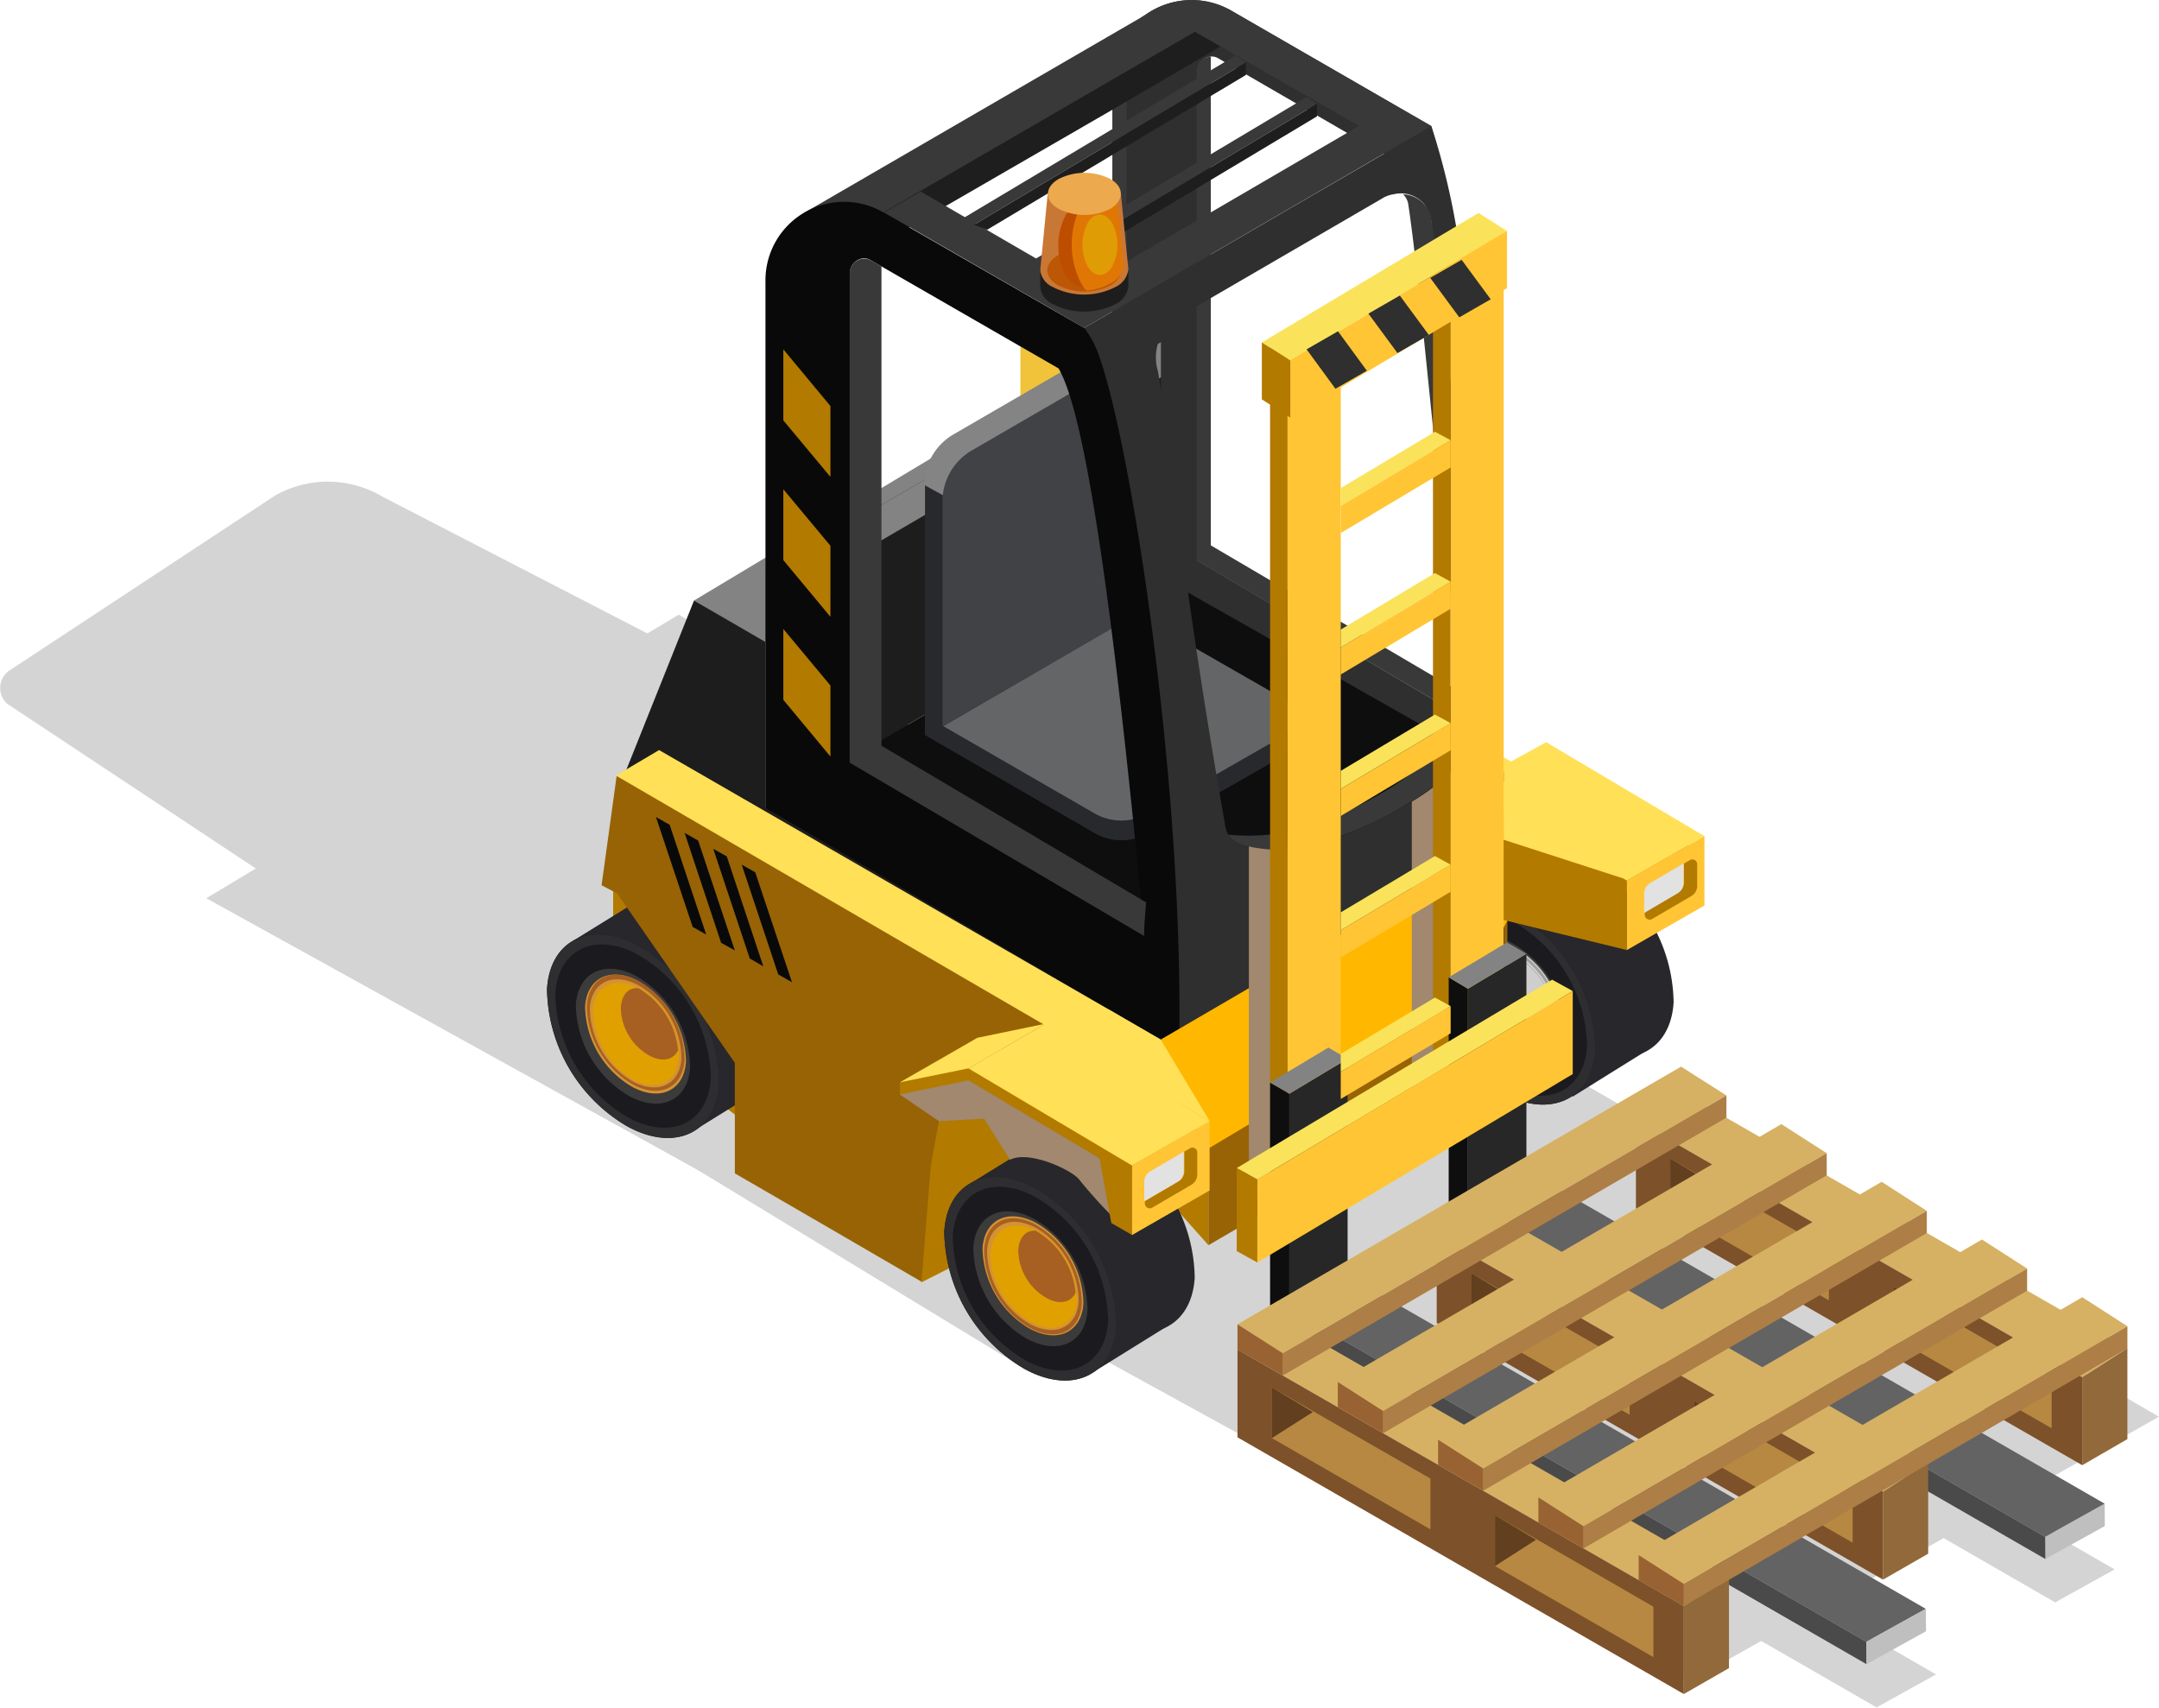 <svg xmlns="http://www.w3.org/2000/svg" viewBox="0 0 110 87.01"><defs><style>.cls-1{isolation:isolate;}.cls-2{fill:#d4d4d4;}.cls-20,.cls-3{fill:#b37a00;}.cls-10,.cls-11,.cls-12,.cls-15,.cls-16,.cls-17,.cls-18,.cls-3,.cls-4,.cls-5,.cls-6,.cls-7,.cls-8,.cls-9{fill-rule:evenodd;}.cls-4{fill:#28272c;}.cls-5{fill:#18171d;}.cls-7{fill:#2e2d30;}.cls-8{fill:#1b1b1f;}.cls-9{fill:#3b3b3b;}.cls-10{fill:#d49332;}.cls-11{fill:#a76022;}.cls-12{fill:#e0a100;}.cls-13{fill:#f1c33a;}.cls-14{fill:#838383;}.cls-15{fill:#010007;}.cls-16{fill:#cecece;}.cls-17{fill:#a19e9c;}.cls-18{fill:#7c7774;}.cls-19{fill:#ffe057;}.cls-21{fill:#976305;}.cls-22{fill:#1d1d1d;}.cls-23{fill:#2f2f2f;}.cls-24{fill:#393939;}.cls-25{fill:#0e0e0e;}.cls-26{fill:#28292c;}.cls-27{fill:#848484;}.cls-28{fill:#414245;}.cls-29{fill:#646566;}.cls-30{fill:#1e1e1e;}.cls-31{fill:#090909;}.cls-32{fill:#ffb700;}.cls-33{fill:#c97735;}.cls-34{fill:#bc5705;}.cls-35{fill:#bd4d00;}.cls-36{fill:#e07705;}.cls-37{fill:#e09c05;}.cls-38{fill:#eda94d;}.cls-39{fill:#a1886f;mix-blend-mode:multiply;}.cls-40{fill:#ffc534;}.cls-41{fill:#fae35a;}.cls-42{fill:#272727;}.cls-43{fill:#636363;}.cls-44{fill:#4a4a4a;}.cls-45{fill:#bfbfbf;}.cls-46{fill:#e2e2e2;}.cls-47{fill:#d6b163;}.cls-48{fill:#7d5129;}.cls-49{fill:#b78841;}.cls-50{fill:#91693a;}.cls-51{fill:#613f1f;}.cls-52{fill:#ad7e45;}.cls-53{fill:#996232;}</style></defs><title>i8</title><g class="cls-1"><g id="Слой_2" data-name="Слой 2"><g id="Layer_1" data-name="Layer 1"><g id="_Группа_" data-name="&lt;Группа&gt;"><polygon id="_Контур_" data-name="&lt;Контур&gt;" class="cls-2" points="110 72.19 73.97 51.34 49.89 65.79 86.07 85.68 110 72.19"/><polygon id="_Контур_2" data-name="&lt;Контур&gt;" class="cls-2" points="66.39 49.94 34.58 31.32 10.51 45.77 42.46 63.44 66.39 49.94"/><polygon id="_Контур_3" data-name="&lt;Контур&gt;" class="cls-2" points="77.98 54.86 61.37 37.12 29.67 56.04 52.21 69.75 77.98 54.86"/><path id="_Контур_4" data-name="&lt;Контур&gt;" class="cls-2" d="M.55,34.12,14,25.26a5.45,5.45,0,0,1,5.49.05L43.41,37.66l-23.73,11L.38,35.87A1.08,1.08,0,0,1,.55,34.12Z"/><g id="_Группа_2" data-name="&lt;Группа&gt;"><polygon id="_Контур_5" data-name="&lt;Контур&gt;" class="cls-2" points="98.64 85.32 95.61 87 66.14 70.03 69.17 68.34 98.64 85.32"/><polygon id="_Контур_6" data-name="&lt;Контур&gt;" class="cls-2" points="107.74 79.97 104.71 81.65 75.25 64.67 78.28 62.99 107.74 79.97"/></g><g id="_Группа_3" data-name="&lt;Группа&gt;"><g id="_Группа_4" data-name="&lt;Группа&gt;"><path id="_Контур_7" data-name="&lt;Контур&gt;" class="cls-3" d="M31.24,44.85v7.27l7.22,5.44S38.28,46.82,31.24,44.85Z"/><g id="_Группа_5" data-name="&lt;Группа&gt;"><g id="_Группа_6" data-name="&lt;Группа&gt;"><g id="_Группа_7" data-name="&lt;Группа&gt;"><g id="_Группа_8" data-name="&lt;Группа&gt;"><path id="_Составной_контур_" data-name="&lt;Составной контур&gt;" class="cls-4" d="M36.52,45.73c-2.42-1.32-4.52-.33-4.67,2.2a8.24,8.24,0,0,0,4.1,7c2.42,1.32,4.52.33,4.67-2.2A8.24,8.24,0,0,0,36.52,45.73Z"/><polygon id="_Контур_8" data-name="&lt;Контур&gt;" class="cls-4" points="29.21 47.93 33.19 45.47 31.94 47.92 29.21 47.93"/><polygon id="_Контур_9" data-name="&lt;Контур&gt;" class="cls-4" points="35.46 57.55 39.46 55.07 36.08 53.49 35.67 56.36 35.46 57.55"/><path id="_Составной_контур_2" data-name="&lt;Составной контур&gt;" class="cls-5" d="M32.54,48.2c-2.42-1.32-4.52-.33-4.67,2.2a8.24,8.24,0,0,0,4.1,7c2.42,1.32,4.52.33,4.67-2.2A8.24,8.24,0,0,0,32.54,48.2Z"/><path id="_Составной_контур_3" data-name="&lt;Составной контур&gt;" class="cls-6" d="M32.46,49.49c-1.74-.95-3.25-.23-3.37,1.59a5.94,5.94,0,0,0,3,5c1.74.95,3.25.23,3.37-1.59A5.94,5.94,0,0,0,32.46,49.49Z"/><path id="_Составной_контур_4" data-name="&lt;Составной контур&gt;" class="cls-7" d="M32.54,48.2c-2.42-1.32-4.52-.33-4.67,2.2a8.24,8.24,0,0,0,4.1,7c2.42,1.32,4.52.33,4.67-2.2A8.24,8.24,0,0,0,32.54,48.2Z"/><path id="_Составной_контур_5" data-name="&lt;Составной контур&gt;" class="cls-8" d="M32.51,48.65c-2.18-1.19-4.08-.29-4.22,2A7.44,7.44,0,0,0,32,56.94c2.18,1.19,4.08.29,4.22-2A7.44,7.44,0,0,0,32.51,48.65Z"/></g></g><path id="_Составной_контур_6" data-name="&lt;Составной контур&gt;" class="cls-9" d="M32.44,49.75c-1.6-.87-3-.22-3.1,1.46a5.47,5.47,0,0,0,2.72,4.64c1.6.87,3,.22,3.1-1.46A5.47,5.47,0,0,0,32.44,49.75Z"/><path id="_Составной_контур_7" data-name="&lt;Составной контур&gt;" class="cls-10" d="M32.55,50c-1.42-.77-2.65-.19-2.74,1.29a4.83,4.83,0,0,0,2.4,4.09c1.42.77,2.65.19,2.74-1.29A4.83,4.83,0,0,0,32.55,50Z"/><path id="_Составной_контур_8" data-name="&lt;Составной контур&gt;" class="cls-11" d="M32.55,50c-1.37-.75-2.56-.19-2.65,1.25a4.68,4.68,0,0,0,2.33,4c1.37.75,2.56.19,2.65-1.25A4.68,4.68,0,0,0,32.55,50Z"/><path id="_Составной_контур_9" data-name="&lt;Составной контур&gt;" class="cls-10" d="M32.54,50.21c-1.29-.7-2.41-.17-2.49,1.17a4.39,4.39,0,0,0,2.18,3.72c1.29.7,2.41.17,2.49-1.17A4.39,4.39,0,0,0,32.54,50.21Z"/><path id="_Составной_контур_10" data-name="&lt;Составной контур&gt;" class="cls-12" d="M34.56,53.44a4.11,4.11,0,0,0-2-3.09s0,0-.08,0c-1.18-.6-2.19-.1-2.26,1.13A4.16,4.16,0,0,0,32.23,55c1.22.65,2.27.16,2.35-1.1A1.74,1.74,0,0,0,34.56,53.44Z"/><path id="_Составной_контур_11" data-name="&lt;Составной контур&gt;" class="cls-11" d="M32.52,50.35s0,0-.08,0c-.45,0-.77.36-.81,1a2.85,2.85,0,0,0,1.44,2.43c.66.37,1.25.23,1.48-.27A4.11,4.11,0,0,0,32.52,50.35Z"/></g></g><g id="_Группа_9" data-name="&lt;Группа&gt;"><polygon id="_Контур_10" data-name="&lt;Контур&gt;" class="cls-13" points="59.49 19.91 51.99 15.58 51.99 27.53 59.49 31.87 59.49 19.91"/><polygon id="_Контур_11" data-name="&lt;Контур&gt;" class="cls-14" points="56.34 18.01 35.36 30.6 38.99 32.78 59.49 19.91 56.34 18.01"/><polygon id="_Контур_12" data-name="&lt;Контур&gt;" class="cls-13" points="76.19 41.52 77.48 42.27 77.48 41.52 76.19 41.52"/></g><g id="_Группа_10" data-name="&lt;Группа&gt;"><g id="_Группа_11" data-name="&lt;Группа&gt;"><g id="_Группа_12" data-name="&lt;Группа&gt;"><g id="_Группа_13" data-name="&lt;Группа&gt;"><path id="_Составной_контур_12" data-name="&lt;Составной контур&gt;" class="cls-4" d="M81.17,44.07c-2.42-1.32-4.52-.33-4.67,2.2a8.24,8.24,0,0,0,4.1,7c2.42,1.32,4.52.33,4.67-2.2A8.24,8.24,0,0,0,81.17,44.07Z"/><polygon id="_Контур_13" data-name="&lt;Контур&gt;" class="cls-15" points="73.87 46.27 77.85 43.8 76.59 46.26 73.87 46.27"/><polygon id="_Контур_14" data-name="&lt;Контур&gt;" class="cls-4" points="80.11 55.89 84.11 53.4 80.74 51.83 80.32 54.7 80.11 55.89"/><path id="_Составной_контур_13" data-name="&lt;Составной контур&gt;" class="cls-5" d="M77.19,46.54c-2.42-1.32-4.52-.33-4.67,2.2a8.24,8.24,0,0,0,4.1,7C79,57,81.13,56,81.29,53.52A8.24,8.24,0,0,0,77.19,46.54Z"/><path id="_Составной_контур_14" data-name="&lt;Составной контур&gt;" class="cls-6" d="M77.11,47.82c-1.74-.95-3.25-.23-3.37,1.59a5.94,5.94,0,0,0,3,5c1.74.95,3.25.23,3.37-1.59A5.94,5.94,0,0,0,77.11,47.82Z"/><path id="_Составной_контур_15" data-name="&lt;Составной контур&gt;" class="cls-7" d="M77.19,46.54c-2.42-1.32-4.52-.33-4.67,2.2a8.24,8.24,0,0,0,4.1,7C79,57,81.13,56,81.29,53.52A8.24,8.24,0,0,0,77.19,46.54Z"/><path id="_Составной_контур_16" data-name="&lt;Составной контур&gt;" class="cls-8" d="M77.16,47c-2.18-1.19-4.08-.29-4.22,2a7.44,7.44,0,0,0,3.7,6.31c2.18,1.19,4.08.29,4.22-2A7.44,7.44,0,0,0,77.16,47Z"/></g></g><path id="_Составной_контур_17" data-name="&lt;Составной контур&gt;" class="cls-9" d="M77.09,48.08c-1.6-.87-3-.22-3.1,1.46a5.47,5.47,0,0,0,2.72,4.64c1.6.87,3,.22,3.1-1.46A5.47,5.47,0,0,0,77.09,48.08Z"/><path id="_Составной_контур_18" data-name="&lt;Составной контур&gt;" class="cls-16" d="M77.21,48.3c-1.42-.77-2.65-.19-2.74,1.29a4.83,4.83,0,0,0,2.4,4.09c1.42.77,2.65.19,2.74-1.29A4.83,4.83,0,0,0,77.21,48.3Z"/><path id="_Составной_контур_19" data-name="&lt;Составной контур&gt;" class="cls-17" d="M77.2,48.38c-1.37-.75-2.56-.19-2.65,1.25a4.68,4.68,0,0,0,2.33,4c1.37.75,2.56.18,2.65-1.25A4.68,4.68,0,0,0,77.2,48.38Z"/><path id="_Составной_контур_20" data-name="&lt;Составной контур&gt;" class="cls-16" d="M77.19,48.54c-1.29-.7-2.41-.17-2.49,1.17a4.39,4.39,0,0,0,2.18,3.72c1.29.7,2.41.17,2.49-1.17A4.39,4.39,0,0,0,77.19,48.54Z"/><path id="_Составной_контур_21" data-name="&lt;Составной контур&gt;" class="cls-18" d="M79.21,51.77a4.11,4.11,0,0,0-2-3.09s0,0-.08,0c-1.18-.6-2.19-.1-2.26,1.13a4.16,4.16,0,0,0,2.06,3.51c1.22.65,2.27.16,2.35-1.1A1.75,1.75,0,0,0,79.21,51.77Z"/><path id="_Составной_контур_22" data-name="&lt;Составной контур&gt;" class="cls-16" d="M77.18,48.68s0,0-.08,0c-.45,0-.77.36-.81,1A2.85,2.85,0,0,0,77.73,52c.66.37,1.25.23,1.48-.27A4.11,4.11,0,0,0,77.18,48.68Z"/></g></g><path id="_Контур_15" data-name="&lt;Контур&gt;" class="cls-19" d="M80,40.54l-3.38,2.25L50.21,35.64V28.49a2.78,2.78,0,0,1,.7-1.85,2.84,2.84,0,0,1,3.44-.87Z"/><polygon id="_Контур_16" data-name="&lt;Контур&gt;" class="cls-20" points="61.57 58.64 58.74 60.27 61.57 63.45 61.57 58.64"/><path id="_Контур_17" data-name="&lt;Контур&gt;" class="cls-3" d="M46.95,65.34l9.24-4.67-2.31-5.08s-3.27-2.22-5.35-1.16C46.28,55.58,45.28,60.19,46.95,65.34Z"/><polygon id="_Контур_18" data-name="&lt;Контур&gt;" class="cls-21" points="76.8 46.71 61.57 55.59 61.57 63.45 76.8 54.56 76.8 46.71"/><polygon id="_Контур_19" data-name="&lt;Контур&gt;" class="cls-22" points="35.36 30.6 31.45 40.38 56.5 54.86 56.5 42.89 35.36 30.6"/><g id="_Группа_14" data-name="&lt;Группа&gt;"><path id="_Составной_контур_23" data-name="&lt;Составной контур&gt;" class="cls-23" d="M72.92,6.43,62.73.54a4.06,4.06,0,0,0-4.35.2.05.05,0,0,0,0,0l-.16.1A4,4,0,0,0,56.68,4V30.87L76,42.23C76.26,20.47,72.92,6.43,72.92,6.43ZM76,37.4,61,28.56V3.64a.76.76,0,0,1,.76-.76.67.67,0,0,1,.36.12L71.6,8.49C72.82,10.51,77.39,19.42,76,37.4Z"/><path id="_Контур_20" data-name="&lt;Контур&gt;" class="cls-24" d="M57.4,3.26A4,4,0,0,1,58.2.87,4,4,0,0,0,56.68,4V30.87L76,42.23c0-.39,0-.76.08-1.15L57.4,30.1Z"/><path id="_Контур_21" data-name="&lt;Контур&gt;" class="cls-24" d="M61.69,2.89a.75.75,0,0,0-.72.75V28.56L76,37.4c0-.4,0-.77.07-1.16L61.69,27.79Z"/><polygon id="_Контур_22" data-name="&lt;Контур&gt;" class="cls-25" points="77.09 39.59 56.93 51.34 38.99 41.16 59.15 29.41 77.09 39.59"/><polygon id="_Контур_23" data-name="&lt;Контур&gt;" class="cls-22" points="59.15 17.43 38.99 29.18 38.99 41.16 59.15 29.41 59.15 17.43"/><polygon id="_Контур_24" data-name="&lt;Контур&gt;" class="cls-14" points="40.13 30.32 59.15 19.23 59.15 17.43 38.99 29.18 38.99 41.16 40.13 40.49 40.13 30.32"/><g id="_Группа_15" data-name="&lt;Группа&gt;"><path id="_Контур_25" data-name="&lt;Контур&gt;" class="cls-26" d="M65.87,36.55v1a1.14,1.14,0,0,1-.56,1l-6.81,3.9a2.76,2.76,0,0,1-2.72,0l-8.65-5V24.72a3,3,0,0,1,1.49-2.57l7-4.06c.61-.37,2.27.63,2.27,1.35L57,31.82,61,34.16l3.61,2.09Z"/><path id="_Контур_26" data-name="&lt;Контур&gt;" class="cls-26" d="M65.87,36.55v1a1.14,1.14,0,0,1-.56,1l-6.81,3.9a2.76,2.76,0,0,1-2.72,0l-8.65-5v-1l.93.53,16.57-.73Z"/><path id="_Контур_27" data-name="&lt;Контур&gt;" class="cls-27" d="M51.63,28.42l6.11-7.53.1-1.46c0-.71-1.66-1.71-2.27-1.35l-7,4.06a3,3,0,0,0-1.48,2.57l1.32.73Z"/><path id="_Контур_28" data-name="&lt;Контур&gt;" class="cls-28" d="M56.5,18.9l-7,4.06a3,3,0,0,0-1.48,2.57V37l9.83-5.67V19.69A.92.92,0,0,0,56.5,18.9Z"/><path id="_Контур_29" data-name="&lt;Контур&gt;" class="cls-29" d="M48.06,37l7.71,4.45a2.74,2.74,0,0,0,2.72,0l6.81-3.9a1.12,1.12,0,0,0,0-2L57.89,31.3Z"/></g><path id="_Контур_30" data-name="&lt;Контур&gt;" class="cls-30" d="M62.73,2.05l-6,3.51L45,12.34H41l17.19-10,.16-.1a.05.05,0,0,1,0,0c1.07-.74,3-2.22,4.35-1.71Z"/><path id="_Составной_контур_24" data-name="&lt;Составной контур&gt;" class="cls-23" d="M74.64,14.13c-.14-.81-.26-1.55-.39-2.23a37,37,0,0,0-1.32-5.47L55.24,16.71s3.58,13.82,3.9,41.94l4.48-2.71,2.71-1.64,5.59-3.38,2.71-1.64,2-1.19C76.74,31.32,75.66,20.51,74.64,14.13Zm0,24.48a11.46,11.46,0,0,1-2.71,2.24,21.71,21.71,0,0,1-2,1.07,14.05,14.05,0,0,1-3.63,1.23,6.18,6.18,0,0,1-2.71,0c-.66-.17-1.07-.52-1.15-1C60.28,30,59.68,23,59,18.93a2.44,2.44,0,0,1,.91-2.7l1.33-.78,9.17-5.33A1.46,1.46,0,0,1,71,9.9,1.56,1.56,0,0,1,72.88,11q.1.74.2,1.59c.37,2.91.86,7,1.55,13.69.3,2.84.64,6.15,1,10.06A3.43,3.43,0,0,1,74.64,38.61Z"/><g id="_Группа_16" data-name="&lt;Группа&gt;"><path id="_Контур_31" data-name="&lt;Контур&gt;" class="cls-24" d="M71.74,10.34c.62,4.11,1.19,11.59,2.78,25.33.09.74-.69,3.17-5.7,5.58a10.79,10.79,0,0,1-6.23,1.28c.57,1,3.62,1.18,7.37-.62,5-2.41,5.75-4.84,5.7-5.58A242.19,242.19,0,0,0,72.89,11a1.52,1.52,0,0,0-1.4-1.1A1,1,0,0,1,71.74,10.34Z"/><g id="_Группа_17" data-name="&lt;Группа&gt;"><path id="_Контур_32" data-name="&lt;Контур&gt;" class="cls-24" d="M60.88,1.62l8.36,4.79,1.83-1.06L62.73.54a4.06,4.06,0,0,0-4.35.2.05.05,0,0,0,0,0l-.16.1L41,10.83h4L56.68,4.05Z"/><polygon id="_Контур_33" data-name="&lt;Контур&gt;" class="cls-24" points="71.07 5.35 55.23 14.59 46.91 9.76 45.05 10.83 53.41 15.65 55.24 16.71 72.93 6.42 71.07 5.35"/></g><path id="_Контур_34" data-name="&lt;Контур&gt;" class="cls-14" d="M59.72,53.34a18.25,18.25,0,0,1-.41,3.87L58,58c.23-1.85.43-3.61.58-5.31,2.49-27.56-5.26-37-5.26-37l.1,0,1.83,1.05,0,0s0,.07.08.13a2.66,2.66,0,0,1,.26.4C57,19.58,57.89,34.67,59.72,53.34Z"/></g><path id="_Составной_контур_25" data-name="&lt;Составной контур&gt;" class="cls-31" d="M55.6,17.25a2.66,2.66,0,0,0-.26-.4c0-.07-.07-.1-.08-.13l0,0-1.83-1.05-8.36-4.81A4,4,0,0,0,39,14.34V41.16L58.57,52.66l1.15.68.35.2C60.39,39.15,57.17,19.73,55.6,17.25Zm2.7,30.43-15-8.82V13.92a.76.76,0,0,1,.74-.76.72.72,0,0,1,.36.12l9.53,5.49C55.14,20.8,56.55,29,58.31,47.68Z"/><g id="_Группа_18" data-name="&lt;Группа&gt;"><path id="_Контур_35" data-name="&lt;Контур&gt;" class="cls-24" d="M44.4,13.28a.71.71,0,0,0-.36-.1.75.75,0,0,0-.75.75V38.86l15,8.83c0-.59.07-1.14.1-1.71L44.91,38V13.57Z"/></g></g><g id="_Группа_19" data-name="&lt;Группа&gt;"><g id="_Группа_20" data-name="&lt;Группа&gt;"><g id="_Группа_21" data-name="&lt;Группа&gt;"><g id="_Группа_22" data-name="&lt;Группа&gt;"><path id="_Составной_контур_26" data-name="&lt;Составной контур&gt;" class="cls-4" d="M56.77,58.1c-2.42-1.32-4.52-.33-4.67,2.2a8.24,8.24,0,0,0,4.1,7c2.42,1.32,4.52.33,4.67-2.2A8.24,8.24,0,0,0,56.77,58.1Z"/><polygon id="_Контур_36" data-name="&lt;Контур&gt;" class="cls-4" points="49.46 60.29 53.44 57.83 52.19 60.28 49.46 60.29"/><polygon id="_Контур_37" data-name="&lt;Контур&gt;" class="cls-4" points="55.7 69.92 59.71 67.43 56.33 65.86 55.92 68.72 55.7 69.92"/><path id="_Составной_контур_27" data-name="&lt;Составной контур&gt;" class="cls-5" d="M52.78,60.56c-2.42-1.32-4.52-.33-4.67,2.2a8.24,8.24,0,0,0,4.1,7c2.42,1.32,4.52.33,4.67-2.2A8.24,8.24,0,0,0,52.78,60.56Z"/><path id="_Составной_контур_28" data-name="&lt;Составной контур&gt;" class="cls-6" d="M52.7,61.85c-1.74-.95-3.25-.23-3.37,1.59a5.94,5.94,0,0,0,3,5c1.74.95,3.25.23,3.37-1.59A5.94,5.94,0,0,0,52.7,61.85Z"/><path id="_Составной_контур_29" data-name="&lt;Составной контур&gt;" class="cls-7" d="M52.78,60.56c-2.42-1.32-4.52-.33-4.67,2.2a8.24,8.24,0,0,0,4.1,7c2.42,1.32,4.52.33,4.67-2.2A8.24,8.24,0,0,0,52.78,60.56Z"/><path id="_Составной_контур_30" data-name="&lt;Составной контур&gt;" class="cls-8" d="M52.76,61c-2.18-1.19-4.08-.29-4.22,2a7.44,7.44,0,0,0,3.7,6.31c2.18,1.19,4.08.29,4.22-2A7.44,7.44,0,0,0,52.76,61Z"/></g></g><path id="_Составной_контур_31" data-name="&lt;Составной контур&gt;" class="cls-9" d="M52.69,62.11c-1.6-.87-3-.22-3.1,1.46a5.47,5.47,0,0,0,2.72,4.64c1.6.87,3,.22,3.1-1.46A5.47,5.47,0,0,0,52.69,62.11Z"/><path id="_Составной_контур_32" data-name="&lt;Составной контур&gt;" class="cls-10" d="M52.8,62.32c-1.42-.77-2.65-.19-2.74,1.29a4.83,4.83,0,0,0,2.4,4.09c1.42.77,2.65.19,2.74-1.29A4.83,4.83,0,0,0,52.8,62.32Z"/><path id="_Составной_контур_33" data-name="&lt;Составной контур&gt;" class="cls-11" d="M52.79,62.41c-1.37-.75-2.56-.19-2.65,1.25a4.68,4.68,0,0,0,2.33,4c1.37.75,2.56.19,2.65-1.25A4.68,4.68,0,0,0,52.79,62.41Z"/><path id="_Составной_контур_34" data-name="&lt;Составной контур&gt;" class="cls-10" d="M52.78,62.57c-1.29-.7-2.41-.17-2.49,1.17a4.39,4.39,0,0,0,2.18,3.72c1.29.7,2.41.17,2.49-1.17A4.39,4.39,0,0,0,52.78,62.57Z"/><path id="_Составной_контур_35" data-name="&lt;Составной контур&gt;" class="cls-12" d="M54.81,65.8a4.11,4.11,0,0,0-2-3.09s0,0-.08,0c-1.18-.6-2.15-.09-2.26,1.13a4,4,0,0,0,2.06,3.51c1.2.69,2.27.16,2.35-1.1A1.75,1.75,0,0,0,54.81,65.8Z"/><path id="_Составной_контур_36" data-name="&lt;Составной контур&gt;" class="cls-11" d="M52.77,62.71s0,0-.08,0c-.45,0-.77.36-.81,1a2.85,2.85,0,0,0,1.44,2.43c.66.37,1.25.23,1.48-.27A4.11,4.11,0,0,0,52.77,62.71Z"/></g></g><path id="_Контур_38" data-name="&lt;Контур&gt;" class="cls-21" d="M56.93,54.26l-.4,4.09-8-3.91c-.32.32-1.11,5-1.11,5l-.47,5.87-5.16-3-3.07-1.78-1.28-.74V54.16l-6-8.64-.79-.41.77-5.59Z"/><polygon id="_Контур_39" data-name="&lt;Контур&gt;" class="cls-32" points="56.97 61.27 74.79 50.63 80.15 40.72 56.93 54.26 56.97 61.27"/><g id="_Группа_23" data-name="&lt;Группа&gt;"><polygon id="_Контур_40" data-name="&lt;Контур&gt;" class="cls-31" points="33.42 41.63 34.12 42.03 35.98 47.62 35.29 47.23 33.42 41.63"/><polygon id="_Контур_41" data-name="&lt;Контур&gt;" class="cls-31" points="34.88 42.44 35.57 42.83 37.44 48.43 36.74 48.04 34.88 42.44"/><polygon id="_Контур_42" data-name="&lt;Контур&gt;" class="cls-31" points="36.34 43.25 37.03 43.64 38.89 49.24 38.2 48.84 36.34 43.25"/><polygon id="_Контур_43" data-name="&lt;Контур&gt;" class="cls-31" points="37.79 44.06 38.48 44.45 40.35 50.05 39.65 49.65 37.79 44.06"/></g><polygon id="_Контур_44" data-name="&lt;Контур&gt;" class="cls-14" points="74.06 11.99 74.95 12.51 72.25 14.13 71.35 13.61 74.06 11.99"/><polygon id="_Контур_45" data-name="&lt;Контур&gt;" class="cls-20" points="42.31 24.3 39.91 21.42 39.91 17.8 42.31 20.69 42.31 24.3"/><polygon id="_Контур_46" data-name="&lt;Контур&gt;" class="cls-20" points="42.31 31.43 39.91 28.54 39.91 24.93 42.31 27.81 42.31 31.43"/><polygon id="_Контур_47" data-name="&lt;Контур&gt;" class="cls-20" points="42.31 38.55 39.91 35.66 39.91 32.05 42.31 34.93 42.31 38.55"/><g id="_Группа_24" data-name="&lt;Группа&gt;"><g id="_Группа_25" data-name="&lt;Группа&gt;"><polygon id="_Контур_48" data-name="&lt;Контур&gt;" class="cls-24" points="52.69 13.23 53.25 13.56 67.1 5.29 66.57 4.95 52.69 13.23"/><polygon id="_Контур_49" data-name="&lt;Контур&gt;" class="cls-30" points="53.25 13.56 53.91 13.83 67.1 5.93 67.1 5.29 53.25 13.56"/></g><g id="_Группа_26" data-name="&lt;Группа&gt;"><polygon id="_Контур_50" data-name="&lt;Контур&gt;" class="cls-24" points="49.07 11.12 49.63 11.45 63.48 3.18 62.95 2.83 49.07 11.12"/><polygon id="_Контур_51" data-name="&lt;Контур&gt;" class="cls-30" points="49.63 11.45 50.29 11.71 63.48 3.82 63.48 3.18 49.63 11.45"/></g></g><g id="_Группа_27" data-name="&lt;Группа&gt;"><path id="_Контур_52" data-name="&lt;Контур&gt;" class="cls-22" d="M53,14.57h0v-.8h.51l.16-.11a3.5,3.5,0,0,1,3.17,0l.18.13h.47v.8h0a1.15,1.15,0,0,1-.67.91,3.5,3.5,0,0,1-3.17,0A1.08,1.08,0,0,1,53,14.57Z"/><path id="_Контур_53" data-name="&lt;Контур&gt;" class="cls-33" d="M53,13.77h0l.38-3.89h3.73l.38,3.84s0,0,0,0h0a1.15,1.15,0,0,1-.67.91,3.5,3.5,0,0,1-3.17,0A1.08,1.08,0,0,1,53,13.77Z"/><path id="_Контур_54" data-name="&lt;Контур&gt;" class="cls-34" d="M56.58,13a2.94,2.94,0,0,0-2.66,0c-.74.43-.75,1.12,0,1.54a2.94,2.94,0,0,0,2.66,0C57.3,14.11,57.31,13.42,56.58,13Z"/><path id="_Контур_55" data-name="&lt;Контур&gt;" class="cls-35" d="M54.28,11c.47-.82,1.24-.81,1.73,0a3.3,3.3,0,0,1,0,3c-.47.82-1.24.81-1.73,0A3.3,3.3,0,0,1,54.28,11Z"/><path id="_Контур_56" data-name="&lt;Контур&gt;" class="cls-36" d="M56.58,14.44a3.08,3.08,0,0,1-1.21.37l-.07-.06a2.25,2.25,0,0,1-.21-.3,4.36,4.36,0,0,1,0-4,1.85,1.85,0,0,1,.53-.6h1.2l.08.07,0,0,.34,3.5s0,0,0,0h0A1.15,1.15,0,0,1,56.58,14.44Z"/><path id="_Контур_57" data-name="&lt;Контур&gt;" class="cls-37" d="M55.41,11.38c.34-.6.91-.59,1.26,0a2.4,2.4,0,0,1,0,2.18c-.34.6-.91.59-1.26,0A2.4,2.4,0,0,1,55.41,11.38Z"/><path id="_Контур_58" data-name="&lt;Контур&gt;" class="cls-38" d="M56.57,9.12a2.91,2.91,0,0,0-2.63,0c-.73.42-.74,1.11,0,1.52a2.91,2.91,0,0,0,2.63,0C57.28,10.21,57.29,9.53,56.57,9.12Z"/></g><g id="_Группа_28" data-name="&lt;Группа&gt;"><path id="_Контур_59" data-name="&lt;Контур&gt;" class="cls-39" d="M66.34,43.14V59.69l-2.71,1.62V43.13A6.18,6.18,0,0,0,66.34,43.14Z"/><path id="_Контур_60" data-name="&lt;Контур&gt;" class="cls-39" d="M74.64,11.66V26.28c-.7-6.74-1.18-10.78-1.55-13.69l1.16-.7Z"/><path id="_Контур_61" data-name="&lt;Контур&gt;" class="cls-39" d="M74.64,38.61V54.81l-2.71,1.62V40.85A11.46,11.46,0,0,0,74.64,38.61Z"/><polygon id="_Контур_62" data-name="&lt;Контур&gt;" class="cls-40" points="68.31 16.55 65.6 18.17 65.6 61.32 68.31 59.69 68.31 16.55"/><polygon id="_Контур_63" data-name="&lt;Контур&gt;" class="cls-40" points="76.61 11.67 73.9 13.29 73.9 56.44 76.61 54.81 76.61 11.67"/><polygon id="_Контур_64" data-name="&lt;Контур&gt;" class="cls-20" points="73.01 12.77 73.9 13.29 73.9 56.44 73.01 55.91 73.01 12.77"/><polygon id="_Контур_65" data-name="&lt;Контур&gt;" class="cls-20" points="64.71 17.64 65.6 18.17 65.6 61.32 64.71 60.79 64.71 17.64"/><g id="_Группа_29" data-name="&lt;Группа&gt;"><polygon id="_Контур_66" data-name="&lt;Контур&gt;" class="cls-41" points="64.29 17.45 65.74 18.37 76.78 11.77 75.33 10.85 64.29 17.45"/><polygon id="_Контур_67" data-name="&lt;Контур&gt;" class="cls-40" points="65.74 18.37 65.74 21.28 76.78 14.68 76.78 11.77 65.74 18.37"/><polygon id="_Контур_68" data-name="&lt;Контур&gt;" class="cls-20" points="64.29 17.45 64.29 20.35 65.74 21.28 65.74 18.37 64.29 17.45"/></g><g id="_Группа_30" data-name="&lt;Группа&gt;"><polygon id="_Контур_69" data-name="&lt;Контур&gt;" class="cls-42" points="68.66 53.95 65.69 55.73 65.69 67.92 68.66 66.14 68.66 53.95"/><polygon id="_Контур_70" data-name="&lt;Контур&gt;" class="cls-42" points="77.77 48.6 74.79 50.38 74.79 62.56 77.77 60.78 77.77 48.6"/><polygon id="_Контур_71" data-name="&lt;Контур&gt;" class="cls-25" points="73.81 49.8 74.79 50.38 74.79 62.56 73.81 61.99 73.81 49.8"/><polygon id="_Контур_72" data-name="&lt;Контур&gt;" class="cls-25" points="64.71 55.16 65.69 55.73 65.69 67.92 64.71 67.34 64.71 55.16"/><polygon id="_Контур_73" data-name="&lt;Контур&gt;" class="cls-14" points="67.68 53.38 68.66 53.95 65.69 55.73 64.71 55.16 67.68 53.38"/><polygon id="_Контур_74" data-name="&lt;Контур&gt;" class="cls-14" points="76.78 48.02 77.77 48.6 74.79 50.38 73.81 49.8 76.78 48.02"/><g id="_Группа_31" data-name="&lt;Группа&gt;"><polygon id="_Контур_75" data-name="&lt;Контур&gt;" class="cls-43" points="98.12 81.98 95.09 83.66 65.63 66.68 68.66 65 98.12 81.98"/><polygon id="_Контур_76" data-name="&lt;Контур&gt;" class="cls-44" points="95.1 84.8 95.09 83.66 65.63 66.68 65.64 67.82 95.1 84.8"/><polygon id="_Контур_77" data-name="&lt;Контур&gt;" class="cls-45" points="98.13 83.12 98.12 81.98 95.09 83.66 95.1 84.8 98.13 83.12"/><polygon id="_Контур_78" data-name="&lt;Контур&gt;" class="cls-45" points="107.24 77.76 107.23 76.62 104.2 78.31 104.21 79.44 107.24 77.76"/></g><polygon id="_Контур_79" data-name="&lt;Контур&gt;" class="cls-43" points="107.23 76.62 104.2 78.31 74.74 61.33 77.77 59.65 107.23 76.62"/><polygon id="_Контур_80" data-name="&lt;Контур&gt;" class="cls-44" points="104.21 79.44 104.2 78.31 74.74 61.33 74.75 62.47 104.21 79.44"/></g><g id="_Группа_32" data-name="&lt;Группа&gt;"><polygon id="_Контур_81" data-name="&lt;Контур&gt;" class="cls-41" points="63.01 59.52 64.06 60.1 80.13 50.5 79.08 49.92 63.01 59.52"/><polygon id="_Контур_82" data-name="&lt;Контур&gt;" class="cls-40" points="64.06 60.1 64.06 64.33 80.13 54.73 80.13 50.5 64.06 60.1"/><polygon id="_Контур_83" data-name="&lt;Контур&gt;" class="cls-20" points="63.01 59.52 63.01 63.75 64.06 64.33 64.06 60.1 63.01 59.52"/></g><g id="_Группа_33" data-name="&lt;Группа&gt;"><polygon id="_Контур_84" data-name="&lt;Контур&gt;" class="cls-41" points="68.31 53.7 68.31 54.61 73.91 51.27 73.11 50.83 68.31 53.7"/><polygon id="_Контур_85" data-name="&lt;Контур&gt;" class="cls-40" points="68.31 54.61 68.31 56 73.91 52.65 73.91 51.27 68.31 54.61"/></g><g id="_Группа_34" data-name="&lt;Группа&gt;"><polygon id="_Контур_86" data-name="&lt;Контур&gt;" class="cls-41" points="68.31 46.49 68.31 47.4 73.91 44.06 73.11 43.62 68.31 46.49"/><polygon id="_Контур_87" data-name="&lt;Контур&gt;" class="cls-40" points="68.31 47.4 68.31 48.79 73.91 45.44 73.91 44.06 68.31 47.4"/></g><g id="_Группа_35" data-name="&lt;Группа&gt;"><polygon id="_Контур_88" data-name="&lt;Контур&gt;" class="cls-41" points="68.31 39.28 68.31 40.2 73.91 36.85 73.11 36.41 68.31 39.28"/><polygon id="_Контур_89" data-name="&lt;Контур&gt;" class="cls-40" points="68.31 40.2 68.31 41.58 73.91 38.23 73.91 36.85 68.31 40.2"/></g><g id="_Группа_36" data-name="&lt;Группа&gt;"><polygon id="_Контур_90" data-name="&lt;Контур&gt;" class="cls-41" points="68.31 32.08 68.31 32.99 73.91 29.64 73.11 29.2 68.31 32.08"/><polygon id="_Контур_91" data-name="&lt;Контур&gt;" class="cls-40" points="68.31 32.99 68.31 34.37 73.91 31.02 73.91 29.64 68.31 32.99"/></g><g id="_Группа_37" data-name="&lt;Группа&gt;"><polygon id="_Контур_92" data-name="&lt;Контур&gt;" class="cls-41" points="68.31 24.87 68.31 25.78 73.91 22.43 73.11 22 68.31 24.87"/><polygon id="_Контур_93" data-name="&lt;Контур&gt;" class="cls-40" points="68.31 25.78 68.31 27.16 73.91 23.82 73.91 22.43 68.31 25.78"/></g><polygon id="_Контур_94" data-name="&lt;Контур&gt;" class="cls-23" points="72.87 14.16 74.35 16.17 75.95 15.25 74.47 13.24 72.87 14.16"/><polygon id="_Контур_95" data-name="&lt;Контур&gt;" class="cls-23" points="69.72 15.98 71.2 17.99 72.8 17.07 71.32 15.06 69.72 15.98"/><polygon id="_Контур_96" data-name="&lt;Контур&gt;" class="cls-23" points="66.57 17.8 68.04 19.81 69.64 18.89 68.17 16.88 66.57 17.8"/></g><g id="_Группа_38" data-name="&lt;Группа&gt;"><path id="_Контур_97" data-name="&lt;Контур&gt;" class="cls-39" d="M49.79,52.88l-3.95,2.89,2,1.36L50.14,57l1.32,2.1c.95-.51,3.15.52,3.52,1a23.2,23.2,0,0,0,2.7,2.83l2.58-3-8.38-6.06Z"/><polygon id="_Контур_98" data-name="&lt;Контур&gt;" class="cls-20" points="57.68 62.93 56.62 62.32 55.9 58.35 57.68 59.39 57.68 62.93"/><polygon id="_Контур_99" data-name="&lt;Контур&gt;" class="cls-20" points="49.34 55.05 57.49 59.9 57.68 60.01 61.63 57.75 61.43 57.63 61.39 57.61 49.34 54.44 49.34 55.05"/><polygon id="_Контур_100" data-name="&lt;Контур&gt;" class="cls-20" points="45.85 55.77 49.34 55.05 53.28 52.78 45.85 55.15 45.85 55.77"/><polygon id="_Контур_101" data-name="&lt;Контур&gt;" class="cls-40" points="61.63 57.12 57.68 59.39 57.68 62.93 61.63 60.66 61.63 57.12"/><polygon id="_Контур_102" data-name="&lt;Контур&gt;" class="cls-19" points="49.34 54.44 57.49 59.28 57.68 59.39 61.63 57.13 61.43 57.01 61.39 56.99 53.28 52.16 49.34 54.44"/><polygon id="_Контур_103" data-name="&lt;Контур&gt;" class="cls-19" points="45.85 55.15 49.34 54.44 53.28 52.16 49.8 52.88 45.85 55.15"/></g><g id="_Группа_39" data-name="&lt;Группа&gt;"><path id="_Контур_104" data-name="&lt;Контур&gt;" class="cls-20" d="M61,58.71v1.14a.6.6,0,0,1-.3.52l-2,1.17a.25.25,0,0,1-.37-.21V61.2l1.71-1a.6.6,0,0,0,.3-.52v-1l.33-.19A.25.25,0,0,1,61,58.71Z"/><path id="_Контур_105" data-name="&lt;Контур&gt;" class="cls-46" d="M60.31,58.69v1a.6.6,0,0,1-.3.52l-1.71,1v-1a.61.61,0,0,1,.3-.52Z"/></g><polygon id="_Контур_106" data-name="&lt;Контур&gt;" class="cls-19" points="59.13 52.96 61.63 57.12 31.38 39.52 33.58 38.22 59.13 52.96"/><g id="_Группа_40" data-name="&lt;Группа&gt;"><polygon id="_Контур_107" data-name="&lt;Контур&gt;" class="cls-20" points="82.89 48.41 76.61 46.88 76.61 43.41 82.89 44.87 82.89 48.41"/><polygon id="_Контур_108" data-name="&lt;Контур&gt;" class="cls-20" points="76.61 43.41 82.7 45.38 82.89 45.49 86.84 43.22 86.64 43.11 86.61 43.09 76.61 42.79 76.61 43.41"/><polygon id="_Контур_109" data-name="&lt;Контур&gt;" class="cls-40" points="86.84 42.6 82.89 44.87 82.89 48.41 86.84 46.14 86.84 42.6"/><polygon id="_Контур_110" data-name="&lt;Контур&gt;" class="cls-19" points="76.61 42.79 82.7 44.76 82.89 44.87 86.84 42.6 86.64 42.49 86.61 42.47 78.78 37.82 76.61 39.01 76.61 42.79"/></g><g id="_Группа_41" data-name="&lt;Группа&gt;"><path id="_Контур_111" data-name="&lt;Контур&gt;" class="cls-20" d="M86.47,44v1.14a.6.6,0,0,1-.3.52l-2,1.17a.25.25,0,0,1-.37-.21v-.14l1.7-1a.6.6,0,0,0,.3-.52V44l.33-.19A.25.25,0,0,1,86.47,44Z"/><path id="_Контур_112" data-name="&lt;Контур&gt;" class="cls-46" d="M85.77,44v1a.6.6,0,0,1-.3.52l-1.7,1v-1a.61.61,0,0,1,.3-.52Z"/></g></g><g id="_Группа_42" data-name="&lt;Группа&gt;"><g id="_Группа_43" data-name="&lt;Группа&gt;"><g id="_Группа_44" data-name="&lt;Группа&gt;"><polygon id="_Контур_113" data-name="&lt;Контур&gt;" class="cls-47" points="108.39 68.7 106.09 70.18 83.35 57.1 85.65 55.63 108.39 68.7"/><polygon id="_Контур_114" data-name="&lt;Контур&gt;" class="cls-48" points="106.09 70.18 106.09 74.66 83.35 61.58 83.35 57.1 106.09 70.18"/><polygon id="_Контур_115" data-name="&lt;Контур&gt;" class="cls-49" points="96.47 65.55 96.47 68.14 104.53 72.78 104.53 70.21 96.47 65.55"/><polygon id="_Контур_116" data-name="&lt;Контур&gt;" class="cls-49" points="85.1 59.04 85.1 61.62 93.18 66.26 93.18 63.68 85.1 59.04"/><polygon id="_Контур_117" data-name="&lt;Контур&gt;" class="cls-50" points="108.39 68.7 108.39 73.33 106.09 74.66 106.09 70.18 108.39 68.7"/><polygon id="_Контур_118" data-name="&lt;Контур&gt;" class="cls-51" points="87.19 60.28 85.1 61.62 85.1 59.04 87.19 60.28"/><polygon id="_Контур_119" data-name="&lt;Контур&gt;" class="cls-51" points="98.56 66.8 96.47 68.14 96.47 65.55 98.56 66.8"/></g><g id="_Группа_45" data-name="&lt;Группа&gt;"><polygon id="_Контур_120" data-name="&lt;Контур&gt;" class="cls-47" points="98.24 74.53 95.94 76.01 73.2 62.94 75.51 61.46 98.24 74.53"/><polygon id="_Контур_121" data-name="&lt;Контур&gt;" class="cls-48" points="95.94 76.01 95.94 80.49 73.2 67.41 73.2 62.94 95.94 76.01"/><polygon id="_Контур_122" data-name="&lt;Контур&gt;" class="cls-49" points="86.32 71.38 86.32 73.97 94.39 78.61 94.39 76.04 86.32 71.38"/><polygon id="_Контур_123" data-name="&lt;Контур&gt;" class="cls-49" points="74.95 64.87 74.95 67.45 83.03 72.09 83.03 69.51 74.95 64.87"/><polygon id="_Контур_124" data-name="&lt;Контур&gt;" class="cls-50" points="98.24 74.53 98.24 79.17 95.94 80.49 95.94 76.01 98.24 74.53"/><polygon id="_Контур_125" data-name="&lt;Контур&gt;" class="cls-51" points="77.04 66.12 74.95 67.45 74.95 64.87 77.04 66.12"/><polygon id="_Контур_126" data-name="&lt;Контур&gt;" class="cls-51" points="88.41 72.63 86.32 73.97 86.32 71.38 88.41 72.63"/></g><g id="_Группа_46" data-name="&lt;Группа&gt;"><polygon id="_Контур_127" data-name="&lt;Контур&gt;" class="cls-47" points="88.09 80.36 85.79 81.84 63.05 68.77 65.36 67.29 88.09 80.36"/><polygon id="_Контур_128" data-name="&lt;Контур&gt;" class="cls-48" points="85.79 81.84 85.79 86.32 63.05 73.24 63.05 68.77 85.79 81.84"/><polygon id="_Контур_129" data-name="&lt;Контур&gt;" class="cls-49" points="76.17 77.21 76.17 79.8 84.24 84.44 84.24 81.87 76.17 77.21"/><polygon id="_Контур_130" data-name="&lt;Контур&gt;" class="cls-49" points="64.8 70.7 64.8 73.28 72.88 77.93 72.88 75.34 64.8 70.7"/><polygon id="_Контур_131" data-name="&lt;Контур&gt;" class="cls-50" points="88.09 80.36 88.09 85 85.79 86.32 85.79 81.84 88.09 80.36"/><polygon id="_Контур_132" data-name="&lt;Контур&gt;" class="cls-51" points="66.89 71.95 64.8 73.28 64.8 70.7 66.89 71.95"/><polygon id="_Контур_133" data-name="&lt;Контур&gt;" class="cls-51" points="78.26 78.46 76.17 79.8 76.17 77.21 78.26 78.46"/></g></g><g id="_Группа_47" data-name="&lt;Группа&gt;"><g id="_Группа_48" data-name="&lt;Группа&gt;"><polygon id="_Контур_134" data-name="&lt;Контур&gt;" class="cls-47" points="83.49 79.24 85.79 80.71 108.39 67.58 106.09 66.1 83.49 79.24"/><polygon id="_Контур_135" data-name="&lt;Контур&gt;" class="cls-52" points="85.79 80.71 85.79 81.84 108.39 68.7 108.39 67.58 85.79 80.71"/><polygon id="_Контур_136" data-name="&lt;Контур&gt;" class="cls-53" points="83.49 79.24 83.49 80.52 85.79 81.84 85.79 80.71 83.49 79.24"/></g><g id="_Группа_49" data-name="&lt;Группа&gt;"><polygon id="_Контур_137" data-name="&lt;Контур&gt;" class="cls-47" points="78.38 76.3 80.68 77.77 103.28 64.64 100.98 63.16 78.38 76.3"/><polygon id="_Контур_138" data-name="&lt;Контур&gt;" class="cls-52" points="80.68 77.77 80.68 78.9 103.28 65.77 103.28 64.64 80.68 77.77"/><polygon id="_Контур_139" data-name="&lt;Контур&gt;" class="cls-53" points="78.38 76.3 78.38 77.58 80.68 78.9 80.68 77.77 78.38 76.3"/></g><g id="_Группа_50" data-name="&lt;Группа&gt;"><polygon id="_Контур_140" data-name="&lt;Контур&gt;" class="cls-47" points="73.27 73.36 75.57 74.83 98.17 61.7 95.87 60.22 73.27 73.36"/><polygon id="_Контур_141" data-name="&lt;Контур&gt;" class="cls-52" points="75.57 74.83 75.57 75.96 98.17 62.83 98.17 61.7 75.57 74.83"/><polygon id="_Контур_142" data-name="&lt;Контур&gt;" class="cls-53" points="73.27 73.36 73.27 74.64 75.57 75.96 75.57 74.83 73.27 73.36"/></g><g id="_Группа_51" data-name="&lt;Группа&gt;"><polygon id="_Контур_143" data-name="&lt;Контур&gt;" class="cls-47" points="68.16 70.42 70.47 71.9 93.07 58.76 90.76 57.28 68.16 70.42"/><polygon id="_Контур_144" data-name="&lt;Контур&gt;" class="cls-52" points="70.47 71.9 70.47 73.03 93.07 59.89 93.07 58.76 70.47 71.9"/><polygon id="_Контур_145" data-name="&lt;Контур&gt;" class="cls-53" points="68.16 70.42 68.16 71.7 70.47 73.03 70.47 71.9 68.16 70.42"/></g><g id="_Группа_52" data-name="&lt;Группа&gt;"><polygon id="_Контур_146" data-name="&lt;Контур&gt;" class="cls-47" points="63.05 67.48 65.36 68.96 87.96 55.82 85.65 54.35 63.05 67.48"/><polygon id="_Контур_147" data-name="&lt;Контур&gt;" class="cls-52" points="65.36 68.96 65.36 70.09 87.96 56.95 87.96 55.82 65.36 68.96"/><polygon id="_Контур_148" data-name="&lt;Контур&gt;" class="cls-53" points="63.05 67.48 63.05 68.77 65.36 70.09 65.36 68.96 63.05 67.48"/></g></g></g></g></g></g></g></g></svg>